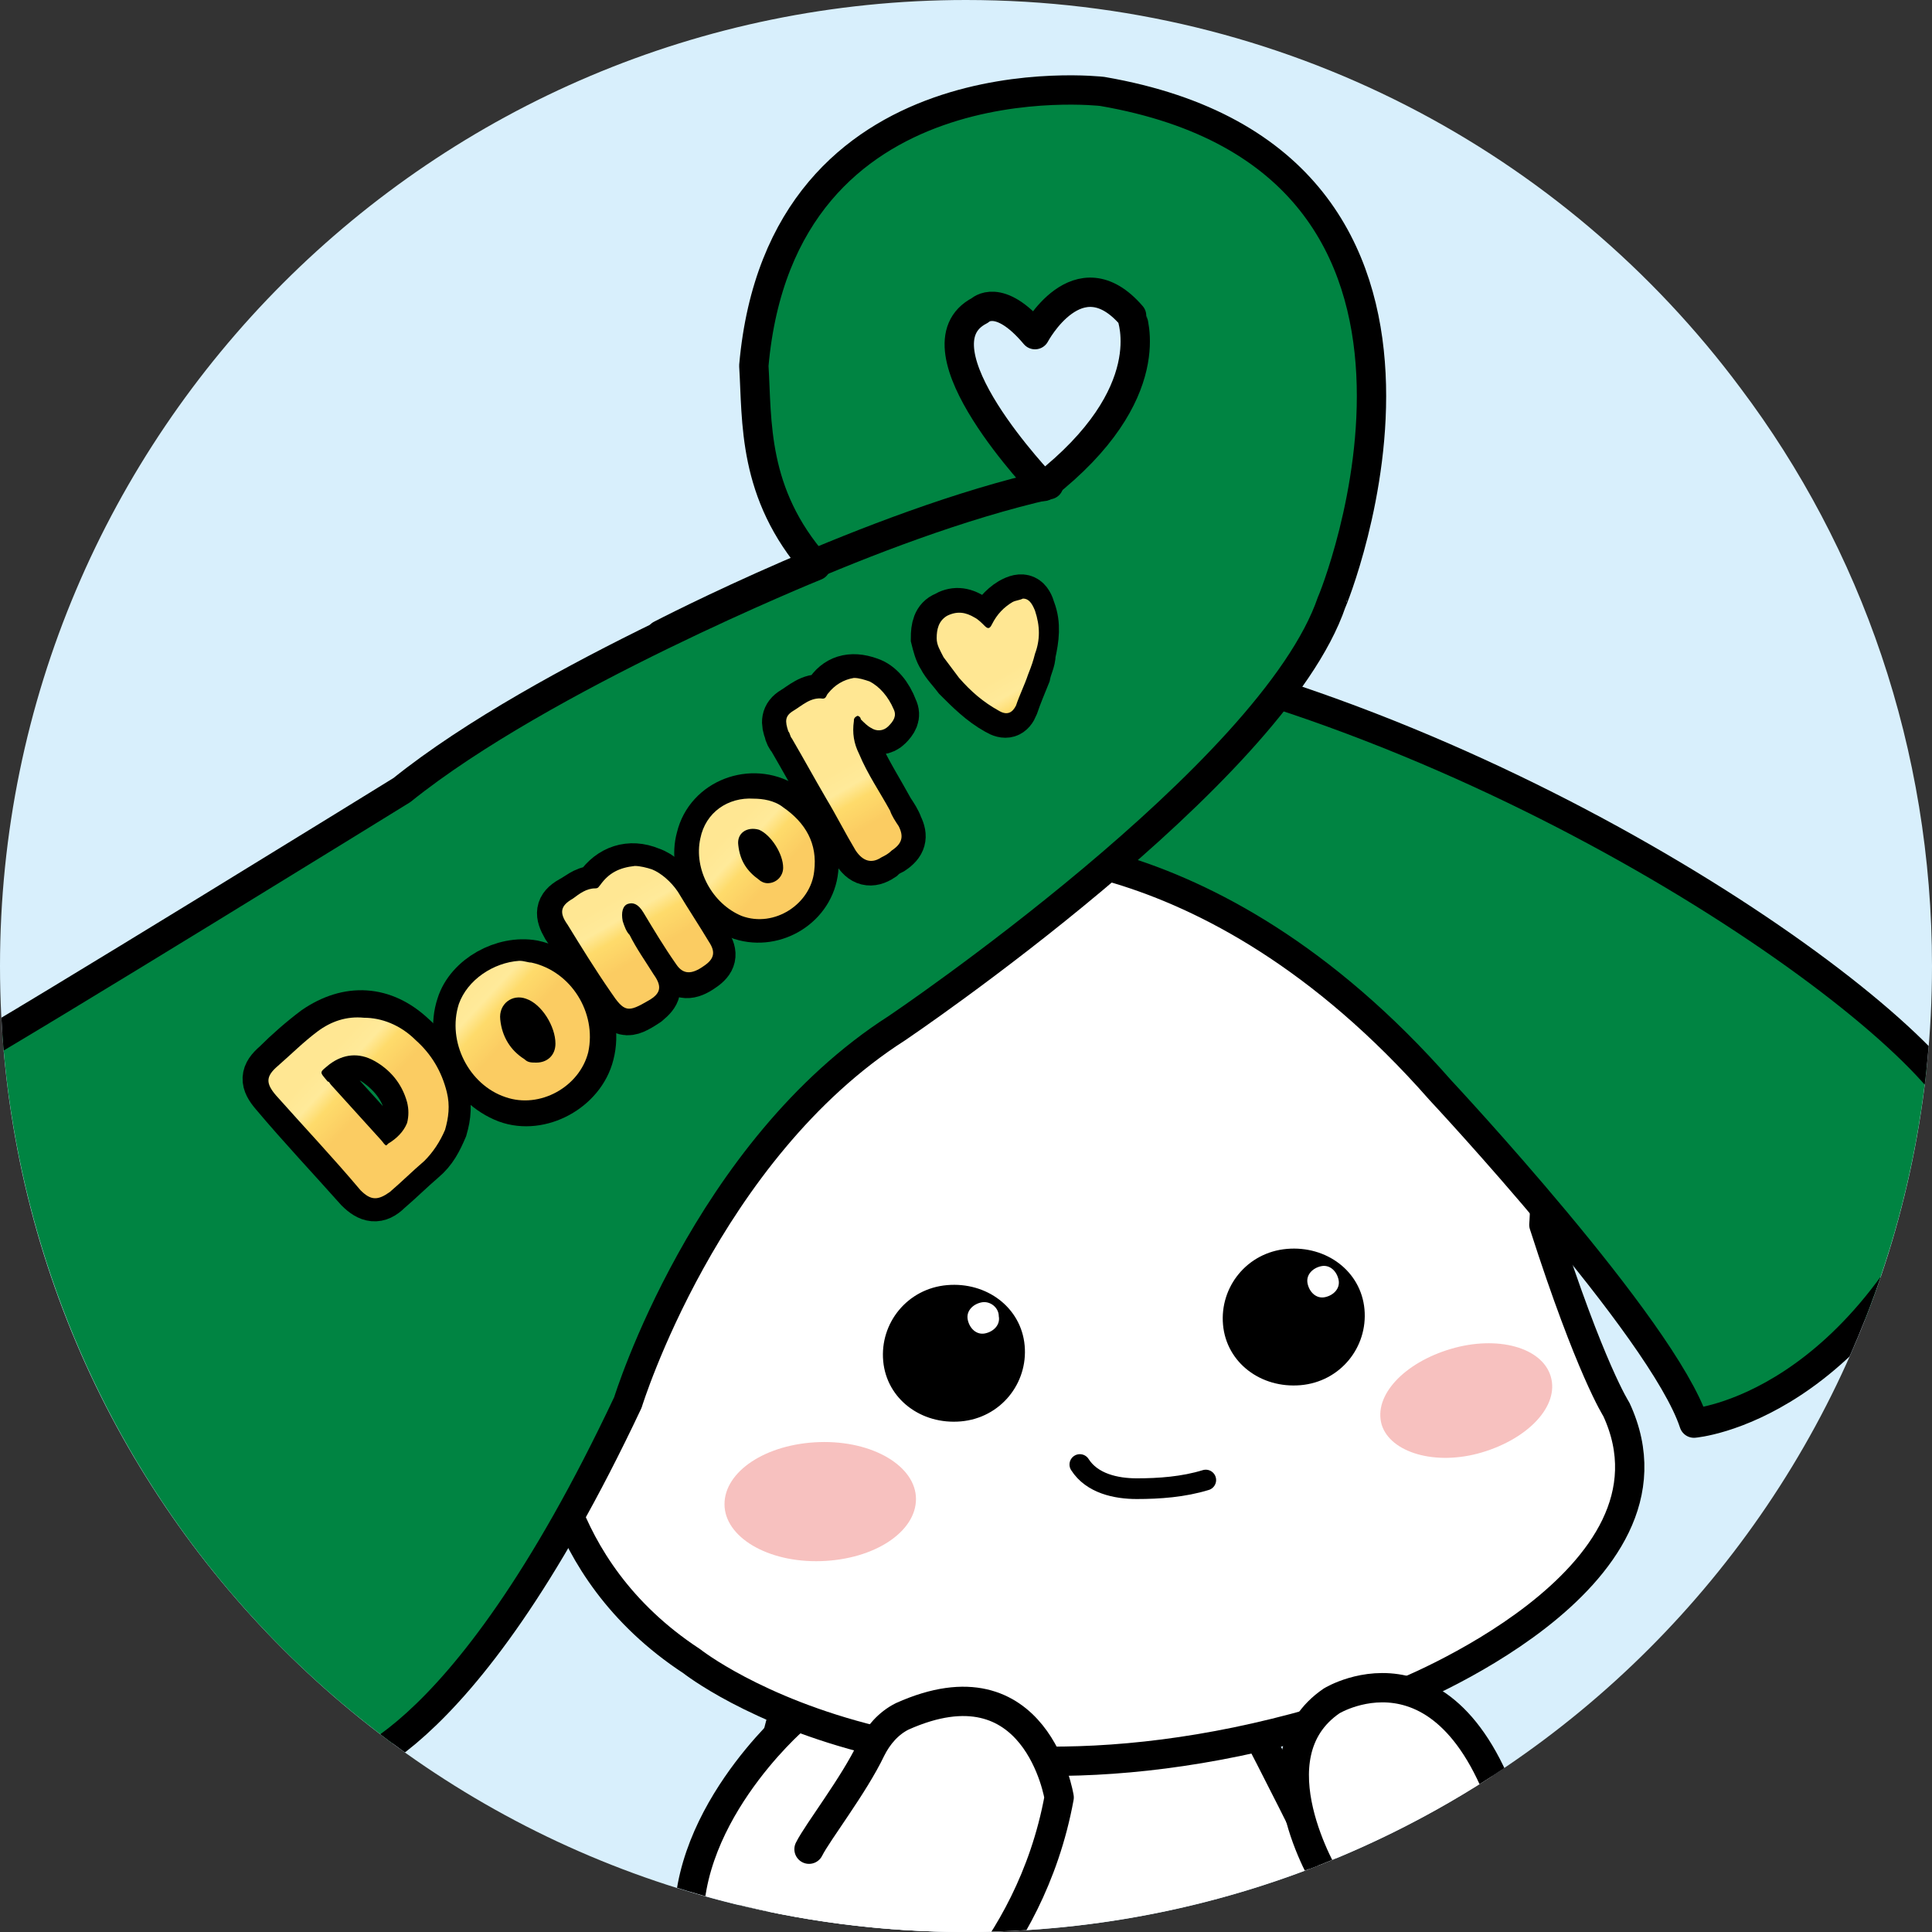 <?xml version="1.0" encoding="utf-8"?>
<!-- Generator: Adobe Illustrator 23.0.0, SVG Export Plug-In . SVG Version: 6.00 Build 0)  -->
<svg version="1.1" id="레이어_1" xmlns="http://www.w3.org/2000/svg" xmlns:xlink="http://www.w3.org/1999/xlink" x="0px"
	 y="0px" viewBox="0 0 112 112" style="enable-background:new 0 0 112 112;" xml:space="preserve">
<rect x="0" y="0" width="112" height="112" fill="#333333" stroke="none"/>
<style type="text/css">
	.st0{fill:#D8EFFC;}
	.st1{clip-path:url(#SVGID_2_);fill:#FFFFFF;}
	
		.st2{clip-path:url(#SVGID_2_);fill:none;stroke:#000000;stroke-width:1.7;stroke-linecap:round;stroke-linejoin:round;stroke-miterlimit:10;}
	.st3{clip-path:url(#SVGID_2_);fill:#008442;}
	.st4{clip-path:url(#SVGID_2_);fill:#F7C1BF;}
	.st5{clip-path:url(#SVGID_2_);fill:none;stroke:#000000;stroke-width:2.8;stroke-miterlimit:10;}
	.st6{clip-path:url(#SVGID_4_);fill:url(#SVGID_5_);}
	.st7{clip-path:url(#SVGID_7_);fill:url(#SVGID_8_);}
	.st8{clip-path:url(#SVGID_10_);fill:url(#SVGID_11_);}
	.st9{clip-path:url(#SVGID_13_);fill:url(#SVGID_14_);}
	.st10{clip-path:url(#SVGID_16_);fill:url(#SVGID_17_);}
	.st11{clip-path:url(#SVGID_19_);fill:url(#SVGID_20_);}
	.st12{clip-path:url(#SVGID_22_);}
	.st13{clip-path:url(#SVGID_22_);fill:#FFFFFF;}
	
		.st14{clip-path:url(#SVGID_22_);fill:none;stroke:#000000;stroke-width:1.2;stroke-linecap:round;stroke-linejoin:round;stroke-miterlimit:10;}
	
		.st15{clip-path:url(#SVGID_22_);fill:none;stroke:#000000;stroke-width:1.7;stroke-linecap:round;stroke-linejoin:round;stroke-miterlimit:10;}
</style>
<g>
	<path class="st0" d="M56,0C25.1,0,0,25.1,0,56c0,15.5,6.3,29.5,16.4,39.6C26.5,105.7,40.5,112,56,112c30.9,0,56-25.1,56-56
		c0-12.6-4.1-24.2-11.1-33.5C90.7,8.8,74.4,0,56,0L56,0z"/>
</g>
<g>
	<defs>
		<circle id="SVGID_1_" cx="56" cy="56" r="56"/>
	</defs>
	<clipPath id="SVGID_2_">
		<use xlink:href="#SVGID_1_"  style="overflow:visible;"/>
	</clipPath>
	<path class="st1" d="M43.9,114.6c1.5,2.2-3,11.8,10.5,15.9l29.4,4.8c0,0-1.6-15.8-7.7-28.5c0,0-7.7-15.6-8.7-15.6
		c-1.1,0-19.6,1-20.1,2.3C42.4,106.4,43.9,114.6,43.9,114.6"/>
	<path class="st2" d="M43.9,114.6c1.5,2.2-3,11.8,10.5,15.9l29.4,4.8c0,0-1.6-15.8-7.7-28.5c0,0-7.7-15.6-8.7-15.6
		c-1.1,0-19.6,1-20.1,2.3C42.4,106.4,43.9,114.6,43.9,114.6z"/>
	<path class="st1" d="M31.7,82.3c0,0,0,8.5,8.4,14c0,0,14.6,11.6,40.9,2c0,0,17.3-6.7,12.7-16.6c0,0-1.5-2.3-4.2-10.7
		c0,0,0.4-4.3-0.9-9.9c0,0-17-24.2-30-14.2c-13,10-21.5,22.3-22.1,22.2C35.8,68.9,31.7,82.3,31.7,82.3"/>
	<path class="st2" d="M31.7,82.3c0,0,0,8.5,8.4,14c0,0,14.6,11.6,40.9,2c0,0,17.3-6.7,12.7-16.6c0,0-1.5-2.3-4.2-10.7
		c0,0,0.4-4.3-0.9-9.9c0,0-17-24.2-30-14.2c-13,10-21.5,22.3-22.1,22.2C35.8,68.9,31.7,82.3,31.7,82.3z"/>
	<path class="st3" d="M56.5,49.3c0,0,13.3-1.7,27,13.9c0,0,12.9,13.8,14.7,19.3c0,0,10-0.8,15.9-16.3c1.5-3.8-19.6-20.2-43.4-27
		L56.5,49.3z"/>
	<path class="st2" d="M56.5,49.3c0,0,13.3-1.7,27,13.9c0,0,12.9,13.8,14.7,19.3c0,0,10-0.8,15.9-16.3c1.5-3.8-19.6-20.2-43.4-27
		L56.5,49.3z"/>
	<path class="st3" d="M63.9,5.3c0,0-18.6-2.2-20.2,15.9c0.2,3.2-0.1,7.4,3.6,11.6c0,0-15.8,6.4-24,13c0,0-21.7,13.4-25.8,15.7
		c0,0-5.9,3.6-16.7,6.8c0,0,6.4,19.6,38.5,34.5c0,0,7.2-0.5,17.1-21.5c0,0,4.5-14.6,15.6-21.7c0,0,21.8-14.7,25.2-24.7
		C77.2,35,87.7,9.4,63.9,5.3 M60.5,28.2c0,0-7.8-8.1-3.7-10.2c0,0,1.1-1.1,3.2,1.4c0,0,2.5-4.7,5.6-1.1
		C65.6,18.4,67.4,22.8,60.5,28.2"/>
	<path class="st2" d="M63.9,5.3c0,0-18.6-2.2-20.2,15.9c0.2,3.2-0.1,7.4,3.6,11.6c0,0-15.8,6.4-24,13c0,0-21.7,13.4-25.8,15.7
		c0,0-5.9,3.6-16.7,6.8c0,0,6.4,19.6,38.5,34.5c0,0,7.2-0.5,17.1-21.5c0,0,4.5-14.6,15.6-21.7c0,0,21.8-14.7,25.2-24.7
		C77.2,35,87.7,9.4,63.9,5.3z M60.5,28.2c0,0-7.8-8.1-3.7-10.2c0,0,1.1-1.1,3.2,1.4c0,0,2.5-4.7,5.6-1.1
		C65.6,18.4,67.4,22.8,60.5,28.2z"/>
	<path class="st2" d="M38.3,36.8c0,0,12.3-6.4,22.5-8.7"/>
	<path class="st4" d="M53.1,86.9c0,1.9-2.4,3.5-5.5,3.6c-3.1,0.1-5.6-1.4-5.6-3.3c0-1.9,2.4-3.5,5.5-3.6
		C50.6,83.5,53.1,85,53.1,86.9"/>
	<path class="st4" d="M89.9,79.8c0.5,1.7-1.3,3.6-4,4.4c-2.7,0.8-5.3,0-5.8-1.6c-0.5-1.7,1.3-3.6,4-4.4
		C86.8,77.4,89.4,78.1,89.9,79.8"/>
	<path class="st5" d="M25.7,65.4c-0.3,0.7-0.6,1.3-1.2,1.8c-0.7,0.6-1.3,1.2-2,1.8c-0.6,0.6-1.1,0.5-1.7-0.1
		c-1.6-1.8-3.3-3.6-4.9-5.5c-0.6-0.7-0.6-1.1,0.1-1.7c0.7-0.7,1.5-1.4,2.3-2c1.9-1.3,3.9-1.2,5.6,0.4c0.9,0.8,1.6,1.8,1.8,3
		C26,64,25.9,64.7,25.7,65.4z M23.6,65.1c0.1-0.4,0.1-0.8,0-1.2c-0.3-1-1-1.8-1.9-2.4c-0.9-0.5-1.7-0.5-2.6,0.2
		c-0.6,0.5-0.6,0.4-0.1,1c0.1,0.1,0.1,0.2,0.2,0.2c1,1.1,1.9,2.1,2.9,3.2c0.1,0.1,0.2,0.3,0.4,0.2C23,65.9,23.3,65.5,23.6,65.1z"/>
	<path class="st5" d="M29.4,63.7c-2.1-0.8-3.4-3.3-2.7-5.4c0.5-1.6,2.5-2.7,4.2-2.4c2.3,0.5,3.9,2.9,3.3,5.2
		C33.7,63.1,31.3,64.4,29.4,63.7z M30.4,57.9c-0.8-0.3-1.6,0.3-1.5,1.2c0.1,1,0.6,1.8,1.4,2.3c0.8,0.5,1.7,0,1.7-0.9
		C32.1,59.5,31.3,58.3,30.4,57.9z"/>
	<path class="st5" d="M37.7,50.5c0.6,0.2,1.1,0.7,1.5,1.3c0.6,1,1.2,1.9,1.8,2.9c0.4,0.6,0.3,1-0.3,1.4c-0.7,0.5-1.2,0.5-1.6-0.1
		c-0.6-1-1.3-2-1.9-3c-0.3-0.5-0.6-0.6-0.9-0.5c-0.3,0.1-0.4,0.5-0.3,1c0.1,0.3,0.2,0.5,0.4,0.8c0.5,0.8,1,1.5,1.4,2.3
		c0.4,0.7,0.3,1-0.3,1.5c-1.2,0.8-1.4,0.7-2.2-0.5c-0.8-1.3-1.6-2.6-2.5-3.9c-0.4-0.7-0.4-1.1,0.3-1.5c0.4-0.2,0.8-0.6,1.3-0.6
		c0.1,0,0.2-0.2,0.3-0.2C35.4,50.4,36.5,50,37.7,50.5z"/>
	<path class="st5" d="M50.4,39.5c0.6,0.2,1.1,0.8,1.4,1.6c0.2,0.4,0,0.7-0.3,1c-0.3,0.3-0.7,0.3-1,0.1c-0.3-0.1-0.5-0.3-0.6-0.5
		c-0.1-0.1-0.1-0.2-0.2-0.2c-0.1,0-0.1,0.2-0.2,0.3c-0.1,0.7,0,1.3,0.3,1.9c0.5,1.1,1.2,2.2,1.8,3.3c0.2,0.3,0.4,0.6,0.5,0.9
		c0.3,0.6,0.2,1-0.4,1.4c-0.2,0.1-0.4,0.2-0.6,0.4c-0.6,0.4-1.1,0.3-1.5-0.4c-0.6-1-1.1-2-1.7-3c-0.7-1.2-1.3-2.3-2-3.5
		c-0.1-0.1-0.2-0.3-0.2-0.4c-0.2-0.5-0.2-0.9,0.3-1.2c0.5-0.3,1-0.8,1.7-0.7c0.2,0,0.2-0.2,0.3-0.3C48.5,39.4,49.3,39.1,50.4,39.5z"
		/>
	<path class="st5" d="M43,53.1c-1.7-0.6-2.9-2.7-2.4-4.5c0.5-2.1,3-3,4.8-1.9c1.3,0.8,2,2.1,1.8,3.7C47,52.4,44.9,53.7,43,53.1z
		 M43.9,48.2c-0.6-0.2-1.3,0.2-1.2,0.9c0.1,0.9,0.5,1.5,1.2,2c0.6,0.4,1.3,0,1.3-0.7C45.3,49.5,44.6,48.4,43.9,48.2z"/>
	<path class="st5" d="M59.5,39.1c-0.2,0.5-0.5,1.2-0.7,1.8c-0.2,0.5-0.5,0.6-1,0.3c-0.9-0.5-1.6-1.2-2.3-1.9
		c-0.3-0.4-0.7-0.8-0.9-1.2c-0.2-0.3-0.3-0.7-0.4-1.1c0-0.6,0.1-1.1,0.6-1.3c0.5-0.3,1-0.3,1.6,0.1c0.2,0.1,0.4,0.3,0.6,0.5
		c0.2,0.3,0.3,0.2,0.4-0.1c0.3-0.5,0.7-1,1.2-1.3c0.7-0.4,1-0.2,1.2,0.5c0.3,0.8,0.2,1.6,0,2.5C59.8,38.3,59.6,38.6,59.5,39.1z"/>
</g>
<g>
	<defs>
		<path id="SVGID_3_" d="M22.1,66.1c-1-1.1-1.9-2.1-2.9-3.2c-0.1-0.1-0.1-0.2-0.2-0.2c-0.5-0.6-0.5-0.5,0.1-1
			c0.8-0.6,1.7-0.7,2.6-0.2c0.9,0.5,1.6,1.3,1.9,2.4c0.1,0.4,0.1,0.8,0,1.2c-0.2,0.5-0.6,0.9-1.1,1.2c0,0-0.1,0.1-0.1,0.1
			C22.3,66.4,22.2,66.2,22.1,66.1 M18.4,59.8c-0.8,0.6-1.5,1.3-2.3,2c-0.7,0.6-0.7,1-0.1,1.7c1.6,1.8,3.3,3.6,4.9,5.5
			c0.6,0.6,1,0.6,1.7,0.1c0.7-0.6,1.3-1.2,2-1.8c0.5-0.5,0.9-1.1,1.2-1.8c0.2-0.7,0.3-1.4,0.1-2.2c-0.3-1.2-0.9-2.2-1.8-3
			c-0.9-0.9-2-1.3-3-1.3C20.1,58.9,19.2,59.2,18.4,59.8"/>
	</defs>
	<clipPath id="SVGID_4_">
		<use xlink:href="#SVGID_3_"  style="overflow:visible;"/>
	</clipPath>
	
		<linearGradient id="SVGID_5_" gradientUnits="userSpaceOnUse" x1="-20.036" y1="142.55" x2="-19.036" y2="142.55" gradientTransform="matrix(6.354 5.899 5.899 -6.354 -695.319 1085.952)">
		<stop  offset="0" style="stop-color:#FFE793"/>
		<stop  offset="0.135" style="stop-color:#FFEA9A"/>
		<stop  offset="0.238" style="stop-color:#FEDB6B"/>
		<stop  offset="0.42" style="stop-color:#FBCC62"/>
		<stop  offset="1" style="stop-color:#FBCC62"/>
	</linearGradient>
	<polygon class="st6" points="20.3,53.6 31.3,63.8 21.1,74.8 10.1,64.6 	"/>
</g>
<g>
	<defs>
		<path id="SVGID_6_" d="M30.4,61.4c-0.8-0.5-1.3-1.3-1.4-2.3c-0.1-0.9,0.7-1.5,1.5-1.2c0.9,0.3,1.7,1.6,1.7,2.6
			c0,0.7-0.5,1.1-1.1,1.1C30.8,61.6,30.6,61.6,30.4,61.4 M26.6,58.2c-0.7,2.2,0.6,4.7,2.7,5.4c2,0.7,4.3-0.6,4.8-2.6
			c0.5-2.3-1-4.7-3.3-5.2c-0.2,0-0.4-0.1-0.7-0.1C28.6,55.8,27.1,56.8,26.6,58.2"/>
	</defs>
	<clipPath id="SVGID_7_">
		<use xlink:href="#SVGID_6_"  style="overflow:visible;"/>
	</clipPath>
	
		<linearGradient id="SVGID_8_" gradientUnits="userSpaceOnUse" x1="-20.036" y1="142.636" x2="-19.036" y2="142.636" gradientTransform="matrix(6.497 6.033 6.033 -6.497 -703.153 1104.777)">
		<stop  offset="0" style="stop-color:#FFE793"/>
		<stop  offset="0.135" style="stop-color:#FFEA9A"/>
		<stop  offset="0.238" style="stop-color:#FEDB6B"/>
		<stop  offset="0.42" style="stop-color:#FBCC62"/>
		<stop  offset="1" style="stop-color:#FBCC62"/>
	</linearGradient>
	<polygon class="st7" points="30,51.5 38.9,59.8 30.6,68.7 21.7,60.4 	"/>
</g>
<g>
	<defs>
		<path id="SVGID_9_" d="M34.8,51.3c-0.1,0.1-0.1,0.2-0.3,0.2c-0.5,0-0.9,0.3-1.3,0.6c-0.7,0.4-0.8,0.8-0.3,1.5
			c0.8,1.3,1.6,2.6,2.5,3.9c0.8,1.2,1,1.2,2.2,0.5c0.7-0.4,0.8-0.8,0.3-1.5c-0.5-0.8-1-1.5-1.4-2.3c-0.2-0.2-0.3-0.5-0.4-0.8
			c-0.1-0.5,0-0.9,0.3-1c0.3-0.1,0.6,0,0.9,0.5c0.6,1,1.2,2,1.9,3c0.4,0.6,0.9,0.6,1.6,0.1c0.6-0.4,0.7-0.8,0.3-1.4
			c-0.6-1-1.2-1.9-1.8-2.9c-0.4-0.6-1-1.1-1.5-1.3c-0.3-0.1-0.7-0.2-1-0.2C35.9,50.3,35.3,50.6,34.8,51.3"/>
	</defs>
	<clipPath id="SVGID_10_">
		<use xlink:href="#SVGID_9_"  style="overflow:visible;"/>
	</clipPath>
	
		<linearGradient id="SVGID_11_" gradientUnits="userSpaceOnUse" x1="-20.036" y1="142.633" x2="-19.036" y2="142.633" gradientTransform="matrix(4.419 7.658 7.658 -4.419 -968.199 835.854)">
		<stop  offset="0" style="stop-color:#FFE793"/>
		<stop  offset="0.135" style="stop-color:#FFEA9A"/>
		<stop  offset="0.238" style="stop-color:#FEDB6B"/>
		<stop  offset="0.42" style="stop-color:#FBCC62"/>
		<stop  offset="1" style="stop-color:#FBCC62"/>
	</linearGradient>
	<polygon class="st8" points="39.2,46.4 45.1,56.7 34.7,62.6 28.8,52.4 	"/>
</g>
<g>
	<defs>
		<path id="SVGID_12_" d="M48,40.2c-0.1,0.1-0.1,0.3-0.3,0.3c-0.7-0.1-1.2,0.4-1.7,0.7c-0.5,0.3-0.5,0.6-0.3,1.2
			c0.1,0.1,0.1,0.3,0.2,0.4c0.7,1.2,1.3,2.3,2,3.5c0.6,1,1.1,2,1.7,3c0.4,0.6,0.9,0.8,1.5,0.4c0.2-0.1,0.4-0.2,0.6-0.4
			c0.6-0.4,0.7-0.8,0.4-1.4c-0.2-0.3-0.4-0.6-0.5-0.9c-0.6-1.1-1.3-2.1-1.8-3.3c-0.3-0.6-0.4-1.2-0.3-1.9c0-0.1,0-0.2,0.2-0.3
			c0.1,0,0.2,0.1,0.2,0.2c0.2,0.2,0.4,0.4,0.6,0.5c0.3,0.2,0.7,0.2,1-0.1c0.3-0.3,0.5-0.6,0.3-1c-0.3-0.7-0.8-1.3-1.4-1.6
			c-0.3-0.1-0.6-0.2-0.9-0.2C48.9,39.4,48.4,39.7,48,40.2"/>
	</defs>
	<clipPath id="SVGID_13_">
		<use xlink:href="#SVGID_12_"  style="overflow:visible;"/>
	</clipPath>
	
		<linearGradient id="SVGID_14_" gradientUnits="userSpaceOnUse" x1="-20.036" y1="142.512" x2="-19.036" y2="142.512" gradientTransform="matrix(4.419 7.658 7.658 -4.419 -953.985 827.651)">
		<stop  offset="0" style="stop-color:#FFE793"/>
		<stop  offset="0.135" style="stop-color:#FFEA9A"/>
		<stop  offset="0.238" style="stop-color:#FEDB6B"/>
		<stop  offset="0.42" style="stop-color:#FBCC62"/>
		<stop  offset="1" style="stop-color:#FBCC62"/>
	</linearGradient>
	<polygon class="st9" points="50.7,36.3 57.1,47.3 47.2,53 40.9,42 	"/>
</g>
<g>
	<defs>
		<path id="SVGID_15_" d="M44,51c-0.7-0.5-1.1-1.1-1.2-2c-0.1-0.7,0.5-1.1,1.2-0.9c0.7,0.3,1.4,1.4,1.4,2.2c0,0.5-0.4,0.9-0.9,0.9
			C44.3,51.2,44.1,51.1,44,51 M40.6,48.6c-0.4,1.8,0.7,3.8,2.4,4.5c1.9,0.7,4-0.7,4.2-2.6c0.2-1.6-0.5-2.8-1.8-3.7
			c-0.5-0.4-1.2-0.5-1.7-0.5C42.2,46.2,40.9,47.1,40.6,48.6"/>
	</defs>
	<clipPath id="SVGID_16_">
		<use xlink:href="#SVGID_15_"  style="overflow:visible;"/>
	</clipPath>
	
		<linearGradient id="SVGID_17_" gradientUnits="userSpaceOnUse" x1="-20.036" y1="142.63" x2="-19.036" y2="142.63" gradientTransform="matrix(6.472 6.009 6.009 -6.472 -685.297 1091.921)">
		<stop  offset="0" style="stop-color:#FFE793"/>
		<stop  offset="0.135" style="stop-color:#FFEA9A"/>
		<stop  offset="0.238" style="stop-color:#FEDB6B"/>
		<stop  offset="0.42" style="stop-color:#FBCC62"/>
		<stop  offset="1" style="stop-color:#FBCC62"/>
	</linearGradient>
	<polygon class="st10" points="43.5,42.6 51.1,49.7 44,57.3 36.4,50.3 	"/>
</g>
<g>
	<defs>
		<path id="SVGID_18_" d="M58.7,34.9c-0.5,0.3-0.9,0.7-1.2,1.3c-0.1,0.2-0.2,0.3-0.4,0.1c-0.2-0.2-0.4-0.4-0.6-0.5
			c-0.5-0.3-1-0.4-1.6-0.1c-0.5,0.3-0.6,0.8-0.6,1.3c0,0.4,0.2,0.7,0.4,1.1c0.3,0.4,0.6,0.8,0.9,1.2c0.7,0.8,1.4,1.4,2.3,1.9
			c0.5,0.3,0.8,0.1,1-0.3c0.2-0.6,0.5-1.2,0.7-1.8c0.2-0.5,0.3-0.8,0.4-1.2c0.3-0.8,0.3-1.6,0-2.5c-0.2-0.5-0.4-0.7-0.7-0.7
			C59.1,34.8,58.9,34.8,58.7,34.9"/>
	</defs>
	<clipPath id="SVGID_19_">
		<use xlink:href="#SVGID_18_"  style="overflow:visible;"/>
	</clipPath>
	
		<linearGradient id="SVGID_20_" gradientUnits="userSpaceOnUse" x1="-20.036" y1="142.575" x2="-19.036" y2="142.575" gradientTransform="matrix(4.419 7.658 7.658 -4.419 -945.446 822.723)">
		<stop  offset="0" style="stop-color:#FFE793"/>
		<stop  offset="0.135" style="stop-color:#FFEA9A"/>
		<stop  offset="0.238" style="stop-color:#FEDB6B"/>
		<stop  offset="0.42" style="stop-color:#FBCC62"/>
		<stop  offset="1" style="stop-color:#FBCC62"/>
	</linearGradient>
	<polygon class="st11" points="58.7,32.2 63.1,39.8 55.7,44 51.3,36.4 	"/>
</g>
<g>
	<defs>
		<circle id="SVGID_21_" cx="56" cy="56" r="56"/>
	</defs>
	<clipPath id="SVGID_22_">
		<use xlink:href="#SVGID_21_"  style="overflow:visible;"/>
	</clipPath>
	<path class="st12" d="M59.4,78c0.2,2.2-1.4,4.2-3.7,4.4c-2.3,0.2-4.3-1.3-4.5-3.5c-0.2-2.2,1.4-4.2,3.7-4.4
		C57.2,74.3,59.2,75.8,59.4,78"/>
	<path class="st12" d="M79.1,75.9c0.2,2.2-1.4,4.2-3.7,4.4c-2.3,0.2-4.3-1.3-4.5-3.5c-0.2-2.2,1.4-4.2,3.7-4.4S78.9,73.7,79.1,75.9"
		/>
	<path class="st13" d="M57.9,76.3c0.1,0.5-0.3,0.9-0.8,1c-0.5,0.1-0.9-0.3-1-0.8c-0.1-0.5,0.3-0.9,0.8-1
		C57.4,75.4,57.9,75.8,57.9,76.3"/>
	<path class="st13" d="M77.6,74.2c0.1,0.5-0.3,0.9-0.8,1c-0.5,0.1-0.9-0.3-1-0.8c-0.1-0.5,0.3-0.9,0.8-1
		C77.1,73.3,77.5,73.7,77.6,74.2"/>
	<path class="st13" d="M62.6,84.9c0.7,1.1,2.1,1.4,3.3,1.4c1.3,0,2.7-0.1,4-0.5"/>
	<path class="st14" d="M62.6,84.9c0.7,1.1,2.1,1.4,3.3,1.4c1.3,0,2.7-0.1,4-0.5"/>
	<path class="st13" d="M76.9,109c0,0-4.4-7.2,0.3-10.4c0,0,7.5-4.6,10.8,8.8c0,0,2.8,6.8-4.6,8.9c0,0-5.6,0.7-8.9-4"/>
	<path class="st15" d="M76.9,109c0,0-4.4-7.2,0.3-10.4c0,0,7.5-4.6,10.8,8.8c0,0,2.8,6.8-4.6,8.9c0,0-5.6,0.7-8.9-4"/>
	<path class="st13" d="M46,99.7c0,0-6.8,5.9-6,12.8c0,0,2.7,11.3,13,5.8c0,0,6.7-4.8,8.4-14.1c0,0-1.3-8.2-9.1-4.7
		c-0.8,0.4-1.4,1.1-1.8,1.9c-1,2.1-3.1,4.8-3.6,5.8"/>
	<path class="st15" d="M46,99.7c0,0-6.8,5.9-6,12.8c0,0,2.7,11.3,13,5.8c0,0,6.7-4.8,8.4-14.1c0,0-1.3-8.2-9.1-4.7
		c-0.8,0.4-1.4,1.1-1.8,1.9c-1,2.1-3.1,4.8-3.6,5.8"/>
</g>
</svg>
